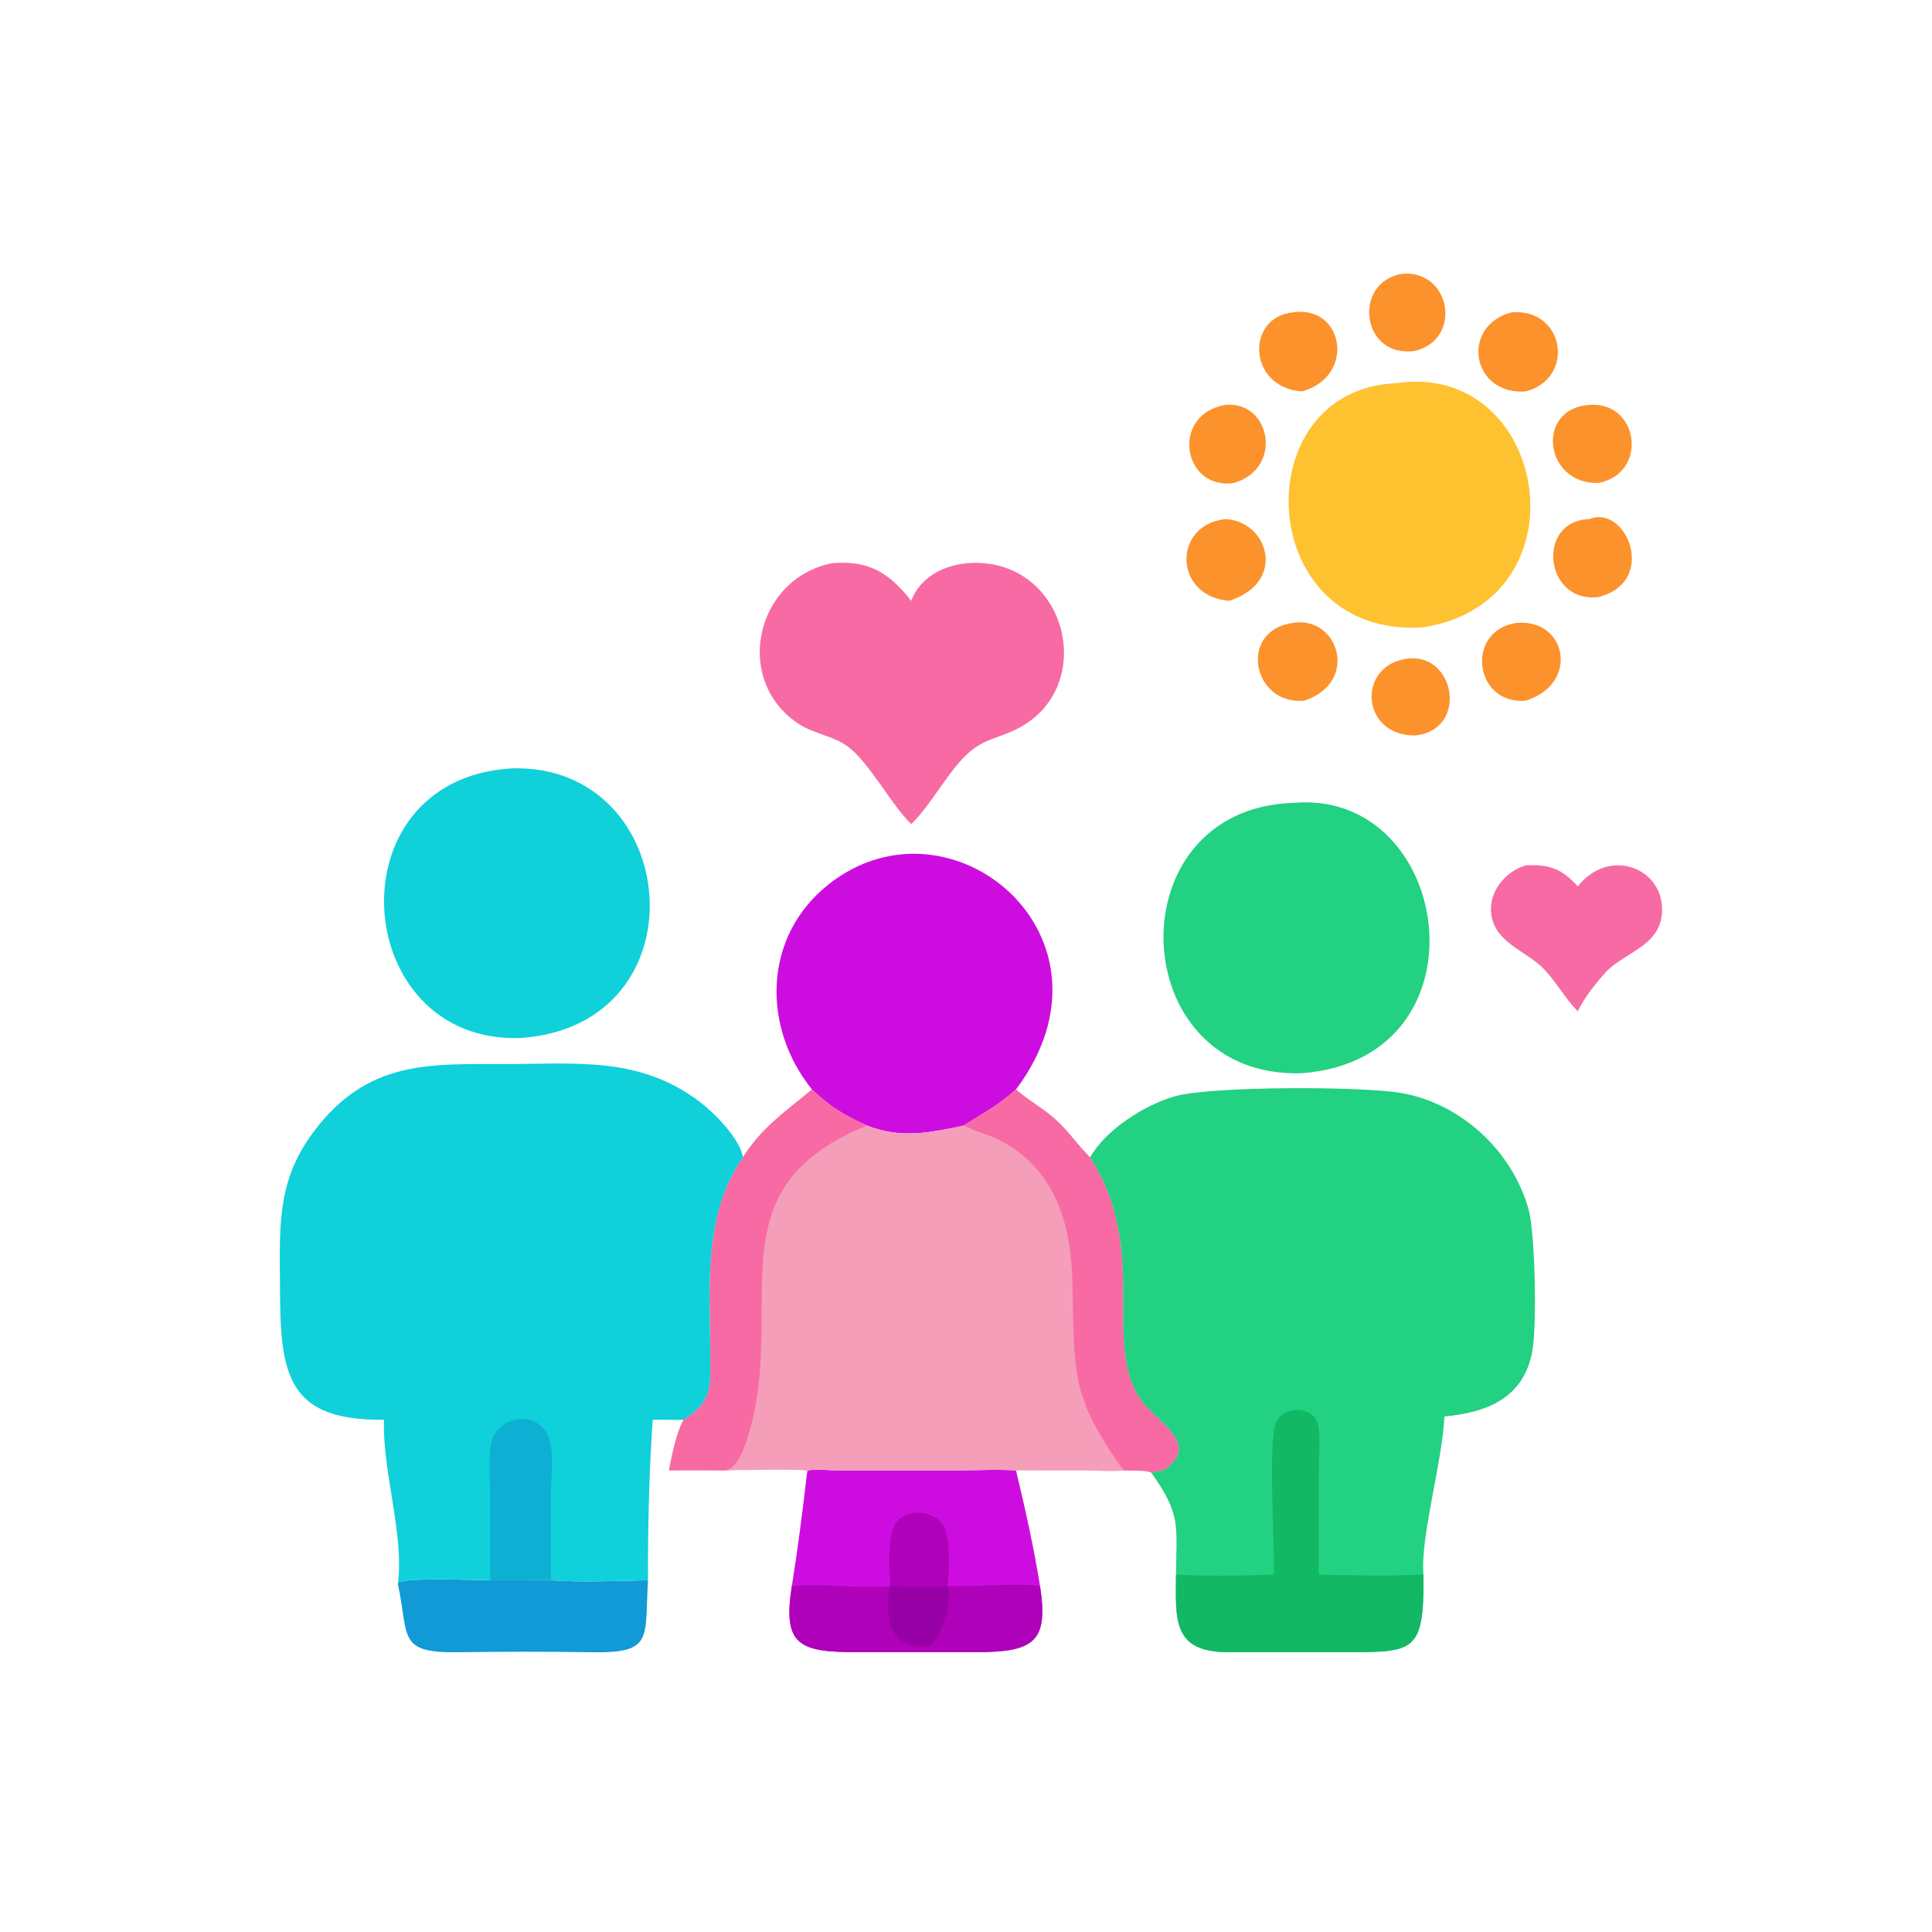 <?xml version="1.0" encoding="utf-8" ?>
<svg xmlns="http://www.w3.org/2000/svg" xmlns:xlink="http://www.w3.org/1999/xlink" width="512" height="512">
	<path fill="#FC922C" d="M371.528 72.561C384.504 71.415 387.661 89.913 375.009 92.981C360.783 95.106 358.262 74.849 371.528 72.561Z"/>
	<path fill="#FC922C" d="M324.629 107.303C336.748 106.122 340.235 124.114 326.975 128.002C313.501 129.963 310.04 109.988 324.629 107.303Z"/>
	<path fill="#FC922C" d="M372.776 174.581C385.727 172.702 389.24 193.537 375.009 194.9C360.746 195.054 359.414 176.51 372.776 174.581Z"/>
	<path fill="#FC922C" d="M401.985 165.067C415.308 163.981 418.608 181.288 404.305 185.693C390.624 186.842 388.166 167 401.985 165.067Z"/>
	<path fill="#FC922C" d="M342.618 82.775C356.143 80.776 359.444 99.699 345.017 103.74C330.65 102.67 330.054 84.109 342.618 82.775Z"/>
	<path fill="#FC922C" d="M324.629 137.574C335.975 137.907 341.308 154.189 325.765 159.223C311.019 158.074 310.676 139.183 324.629 137.574Z"/>
	<path fill="#FC922C" d="M421.153 107.303C434.39 106.249 436.945 125.49 423.554 128.002C409.24 128.339 406.804 108.311 421.153 107.303Z"/>
	<path fill="#FC922C" d="M342.618 165.067C354.786 163.101 360.355 180.943 345.6 185.693C331.963 186.921 327.962 167.159 342.618 165.067Z"/>
	<path fill="#FC922C" d="M400.566 82.775C414.628 81.576 417.629 100.244 404.305 103.74C390.038 104.765 386.851 86.448 400.566 82.775Z"/>
	<path fill="#FC922C" d="M421.153 137.574C431.031 133.475 439.546 154.282 423.554 158.237L423.298 158.265C409.238 159.667 407.101 137.973 421.153 137.574Z"/>
	<path fill="#F76AA3" d="M404.305 229.336C410.41 229.012 413.837 230.121 418.139 234.906C426.391 224.41 440.714 229.94 440.47 241.281C440.272 250.44 431.396 251.999 425.956 257.195C422.926 260.551 420.116 263.918 418.139 268.018C414.813 264.651 412.507 260.354 409.236 256.885C405.06 252.455 397.555 250.292 395.604 244.09C393.562 237.595 398.207 231.197 404.305 229.336Z"/>
	<path fill="#119AD5" d="M129.967 418.787L140.386 418.75C142.194 418.736 144.197 418.546 145.984 418.787C153.249 419.375 164.294 418.96 171.732 418.787C170.797 434.137 173.311 438.11 157.004 437.86C145.187 437.679 133.314 437.695 121.496 437.857C105.32 438.079 108.407 434.033 105.446 419.688L105.839 419.171C110.809 418.09 124.517 418.778 129.967 418.787Z"/>
	<path fill="#CD0DDF" d="M213.887 390.252L214.127 389.727C215.565 389.157 220.045 389.687 221.808 389.688L253.565 389.677C258.743 389.671 264.097 389.338 269.249 389.681C271.666 399.706 273.99 410.155 275.62 420.353C277.866 434.937 274.201 437.815 258.979 437.832L226.83 437.835C211.806 437.82 207.362 435.984 209.843 420.353C211.442 410.406 212.716 400.26 213.887 390.252Z"/>
	<path fill="#AE01B9" d="M235.911 420.353C235.784 416.108 234.898 406.128 237.879 403.02C241.517 399.226 249.381 400.708 250.715 406.015C251.722 410.023 251.667 416.242 251.049 420.353C257.454 420.628 270.223 419.379 275.62 420.353C277.866 434.937 274.201 437.815 258.979 437.832L226.83 437.835C211.806 437.82 207.362 435.984 209.843 420.353C218.215 419.576 227.478 421.06 235.911 420.353Z"/>
	<path fill="#9700A5" d="M235.911 420.353C240.045 420.421 247.278 420.842 251.049 420.353C252.647 423.63 249.678 433.325 246.516 436.013C235.988 437.845 234.099 428.685 235.911 420.353Z"/>
	<path fill="#FEC230" d="M369.932 101.56C410.285 95.47 421.165 159.192 377.234 166.245C332.209 169.345 329.666 103.187 369.932 101.56Z"/>
	<path fill="#F76AA3" d="M241.488 159.223C244.145 152.209 251.505 149.119 258.643 149.161C283.285 149.308 290.94 182.818 269.136 193.359C263.377 196.142 260.427 195.715 255.467 200.652C250.284 206.064 246.817 213.129 241.488 218.41C236.116 213.148 230.306 202.004 224.726 197.873C220.862 195.014 215.652 194.48 211.601 191.8C194.19 180.282 200.129 153.398 220.463 149.252C230.156 148.499 235.397 151.522 241.488 159.223Z"/>
	<path fill="#10D0D9" d="M135.632 203.621C180.711 202.29 187.054 271.634 138.013 275.081C92.841 276.754 87.508 206.439 135.632 203.621Z"/>
	<path fill="#22D181" d="M342.618 212.776L342.914 212.749C385.196 209.224 395.32 280.615 345.017 284.409C297.897 286.054 295.192 214.386 342.618 212.776Z"/>
	<path fill="#CD0DDF" d="M215.173 288.715C201.814 272.069 202.216 248.089 219.603 234.355C251.953 208.802 299.481 248.357 269.249 288.715C264.366 293.119 260.738 294.834 255.467 298.277C246.379 300.206 238.794 301.815 229.731 298.277C223.619 295.523 220.043 293.357 215.173 288.715Z"/>
	<path fill="#F49EBA" d="M215.173 288.715C220.043 293.357 223.619 295.523 229.731 298.277C238.794 301.815 246.379 300.206 255.467 298.277C260.738 294.834 264.366 293.119 269.249 288.715L269.58 289.006C272.817 291.827 276.612 293.817 279.809 296.739C283.44 300.057 285.735 303.69 288.892 306.714C305.105 331.777 291.404 356.812 302.882 371.641C307.306 377.356 318.384 382.921 308.312 389.681L305.097 390.252C303.878 389.547 299.36 389.74 297.77 389.681C294.618 390.05 291.332 389.715 288.157 389.702L269.249 389.681C264.097 389.338 258.743 389.671 253.565 389.677L221.808 389.688C220.045 389.687 215.565 389.157 214.127 389.727L213.887 390.252L213.689 389.692C212.433 389.329 194.564 389.572 192.365 389.681C187.335 389.636 182.306 389.599 177.276 389.681C178.029 385.747 179.247 379.671 181.159 376.254C189.184 371.084 188.201 367.073 188.207 358.354C188.219 340.843 186.201 321.895 196.889 306.714C201.9 298.675 208.222 294.58 215.173 288.715Z"/>
	<path fill="#F76AA3" d="M215.173 288.715C220.043 293.357 223.619 295.523 229.731 298.277C192.614 313.543 205.043 338.703 200.692 369.564C200.061 374.038 197.263 388.762 192.365 389.681C187.335 389.636 182.306 389.599 177.276 389.681C178.029 385.747 179.247 379.671 181.159 376.254C189.184 371.084 188.201 367.073 188.207 358.354C188.219 340.843 186.201 321.895 196.889 306.714C201.9 298.675 208.222 294.58 215.173 288.715Z"/>
	<path fill="#F76AA3" d="M269.249 288.715L269.58 289.006C272.817 291.827 276.612 293.817 279.809 296.739C283.44 300.057 285.735 303.69 288.892 306.714C305.105 331.777 291.404 356.812 302.882 371.641C307.306 377.356 318.384 382.921 308.312 389.681L305.097 390.252C303.878 389.547 299.36 389.74 297.77 389.681C283.557 369.846 284.758 363.822 284.191 339.561C283.826 323.964 279.417 309.159 264.149 301.796C261.33 300.437 258.225 299.772 255.467 298.277C260.738 294.834 264.366 293.119 269.249 288.715Z"/>
	<path fill="#22D181" d="M288.892 306.714C292.994 299.404 303.442 292.729 311.411 290.513C321.207 287.79 360.929 287.858 371.326 289.653C387.229 292.398 400.93 305.171 405.137 320.682C406.786 326.762 407.316 350.589 406.135 357.723C404.008 370.571 393.91 374.355 382.778 375.384C382.28 387.254 376.336 407.555 377.234 417.302C377.425 438.661 374.709 437.819 354.598 437.838L325.298 437.839C310.706 437.756 311.555 429.22 311.656 417.302C311.741 404.085 313.079 401.555 305.097 390.252L308.312 389.681C318.384 382.921 307.306 377.356 302.882 371.641C291.404 356.812 305.105 331.777 288.892 306.714Z"/>
	<path fill="#12B864" d="M337.581 417.302C337.819 407.422 336.214 386.918 337.786 378.212C338.861 372.262 348.696 371.951 349.425 378.272C349.872 382.151 349.465 386.515 349.466 390.439L349.473 417.302C358.645 417.521 368.06 417.67 377.234 417.302C377.425 438.661 374.709 437.819 354.598 437.838L325.298 437.839C310.706 437.756 311.555 429.22 311.656 417.302C320.144 417.72 329.08 417.577 337.581 417.302Z"/>
	<path fill="#10D0D9" d="M101.765 376.254C76.188 376.534 74.248 364.309 74.207 341.614C74.179 326.031 73.012 313.45 83.02 300.054C97.376 280.839 113.666 282.006 134.375 281.984C153.12 281.964 169.586 279.943 185.584 292.104C189.361 294.976 196.216 301.912 196.889 306.714C186.201 321.895 188.219 340.843 188.207 358.354C188.201 367.073 189.184 371.084 181.159 376.254C178.428 376.341 175.699 376.172 172.974 376.254C172.003 390.286 171.679 404.729 171.732 418.787C164.294 418.96 153.249 419.375 145.984 418.787C144.197 418.546 142.194 418.736 140.386 418.75L129.967 418.787C124.517 418.778 110.809 418.09 105.839 419.171L105.446 419.688C107.122 406.458 101.285 389.807 101.765 376.254Z"/>
	<path fill="#0DAFD3" d="M129.967 418.787L129.938 397.271C129.889 392.444 129.334 387.226 130.182 382.469C131.289 376.259 139.829 373.774 144.071 378.596C147.353 382.326 145.996 390.87 145.994 395.403L145.984 418.787C144.197 418.546 142.194 418.736 140.386 418.75L129.967 418.787Z"/>
</svg>
